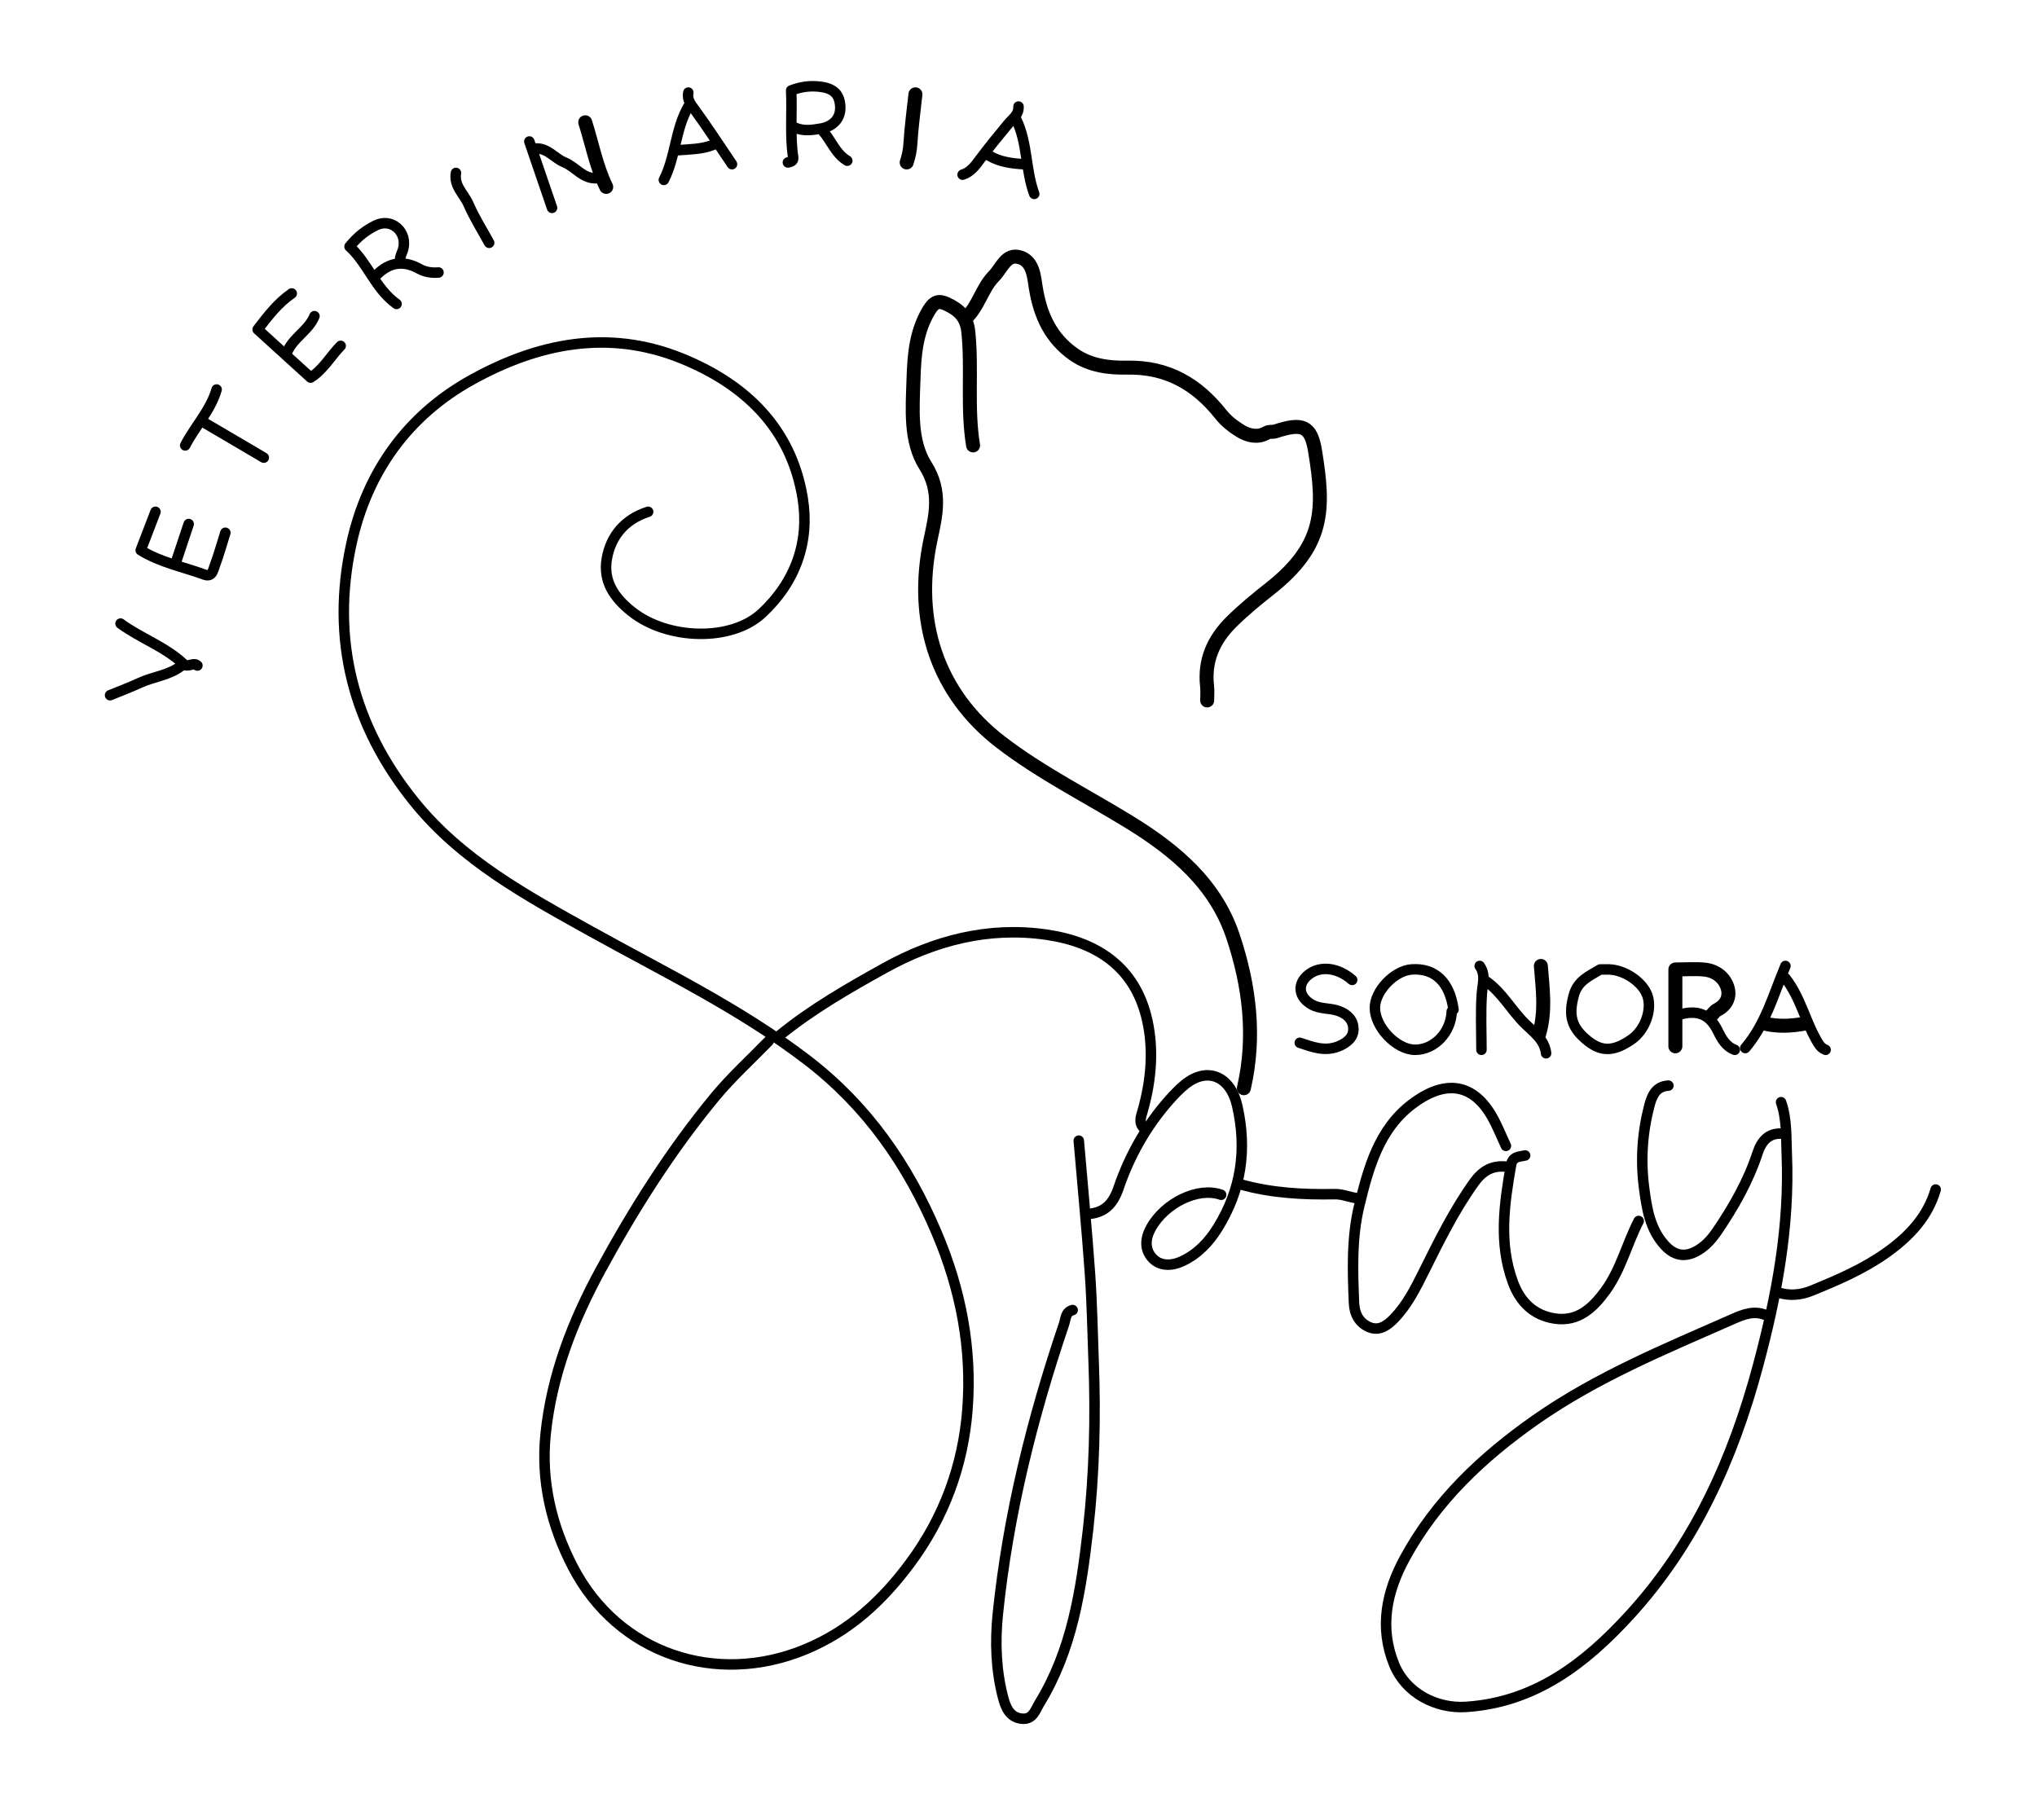 <svg version="1.1" id="Layer_1" xmlns="http://www.w3.org/2000/svg" xmlns:xlink="http://www.w3.org/1999/xlink" x="0px" y="0px"
	 width="100%" viewBox="0 0 583 521" enable-background="new 0 0 583 521" xml:space="preserve">
<path fill="none" opacity="1" stroke="#000000" stroke-linecap="round" stroke-linejoin="round" stroke-width="3"
	d="
M185.5,146.5 
	C178.826,148.623 174.758,153.463 173.659,160.027 
	C172.607,166.31 175.652,171.021 180.889,175.141 
	C191.165,183.226 209.328,183.682 218.056,175.56 
	C227.813,166.48 231.741,154.945 229.722,142.545 
	C226.472,122.585 213.268,109.932 194.979,102.551 
	C174.045,94.102 153.888,98.289 135.101,108.683 
	C116.761,118.829 105.108,134.981 100.599,155.522 
	C94.584,182.925 100.999,207.703 118.542,229.466 
	C132.049,246.223 150.597,256.29 168.988,266.522 
	C190.026,278.226 211.786,288.684 231.039,303.449 
	C248.09,316.526 259.785,333.306 268.111,352.953 
	C275.008,369.225 278.234,386.01 276.887,403.491 
	C275.646,419.597 270.143,434.428 260.465,447.474 
	C252.562,458.125 243.168,466.858 230.543,472.104 
	C204.97,482.73 176.885,473.458 163.951,448.525 
	C157.724,436.521 154.795,423.79 156.155,410.516 
	C157.87,393.77 163.858,378.271 171.923,363.458 
	C181.408,346.036 191.963,329.357 204.574,314.061 
	C209.283,308.35 214.833,303.333 220,298 
"/>
<path fill="none" opacity="1" stroke="#000000" stroke-linecap="round" stroke-linejoin="round" stroke-width="3"
	d="
M505.5,376.5 
	C502.14,374.993 498.977,376.241 496.02,377.545 
	C476.62,386.096 456.991,394.137 439.453,406.433 
	C424.22,417.112 411.011,429.583 402.058,446.031 
	C396.827,455.641 394.687,465.855 399.028,476.489 
	C402.361,484.653 411.018,489.138 419.506,488.598 
	C439.416,487.331 453.823,476.056 466.364,462.375 
	C484.991,442.054 496.005,417.563 503.122,391.033 
	C508.459,371.139 512.236,351.14 511.388,330.505 
	C511.183,325.517 511.452,320.37 509.75,315.5 
"/>
<path fill="none" opacity="1" stroke="#000000" stroke-linecap="round" stroke-linejoin="round" stroke-width="3"
	d="
M308.75,326.5 
	C309.833,339.167 311.053,351.824 311.952,364.503 
	C312.541,372.819 312.681,381.166 312.997,389.5 
	C313.612,405.701 313.227,421.905 311.389,437.987 
	C309.425,455.169 306.817,472.31 297.518,487.511 
	C296.273,489.547 295.641,492.25 292.502,491.973 
	C288.947,491.659 287.791,488.598 287.103,485.973 
	C285.046,478.127 284.76,470.001 285.583,462.009 
	C288.511,433.589 295.376,406.026 304.53,379.01 
	C305.03,377.535 304.908,375.547 307,375 
"/>
<path fill="none" opacity="1" stroke="#000000" stroke-linecap="round" stroke-linejoin="round" stroke-width="4"
	d="
M278.5,127.5 
	C276.729,116.725 278.251,105.815 277.139,94.986 
	C276.689,90.612 274.342,88.602 270.985,87.032 
	C268.785,86.002 267.443,86.194 265.832,88.9 
	C262.148,95.089 261.67,101.654 261.451,108.498 
	C261.178,117.016 260.391,126.212 264.859,133.273 
	C269.586,140.745 267.772,147.609 266.325,154.463 
	C261.402,177.79 268.269,198.523 286.502,212.497 
	C298.082,221.371 311.147,227.864 323.507,235.489 
	C336.482,243.493 347.893,253.092 352.891,268.036 
	C357.609,282.145 359.421,296.695 356,311.5 
"/>
<path fill="none" opacity="1" stroke="#000000" stroke-linecap="round" stroke-linejoin="round" stroke-width="4"
	d="
M276.5,91 
	C280.093,87.617 281.062,82.485 284.5,79 
	C286.705,76.765 287.988,72.421 291.946,73.671 
	C295.722,74.864 295.912,79.089 296.473,82.504 
	C297.746,90.259 300.724,96.892 307.47,101.543 
	C312.075,104.718 317.576,105.339 322.494,105.231 
	C334.126,104.974 342.589,110.012 349.397,118.582 
	C351.048,120.66 353.015,122.129 355.068,123.39 
	C357.221,124.713 359.977,125.373 362.463,123.935 
	C363.375,123.407 364.194,123.75 364.996,123.487 
	C372.628,120.989 375.175,121.773 376.366,129.022 
	C379.116,145.765 379.162,156.123 363.489,168.486 
	C359.676,171.492 355.938,174.553 352.476,177.976 
	C347.277,183.116 344.635,189.112 345.479,196.502 
	C345.629,197.819 345.5,199.167 345.5,200.5 
"/>
<path fill="none" opacity="1" stroke="#000000" stroke-linecap="round" stroke-linejoin="round" stroke-width="3"
	d="
M327.5,323 
	C325.787,321.488 326.551,319.67 327.025,318.007 
	C329.466,309.44 330.254,300.596 328.343,292.035 
	C324.976,276.952 314.113,269.667 299.493,267.547 
	C282.926,265.144 267.387,269.214 253.089,277.161 
	C242.697,282.938 232.284,288.898 223,296.5 
"/>
<path fill="none" opacity="1" stroke="#000000" stroke-linecap="round" stroke-linejoin="round" stroke-width="3"
	d="
M436.5,330.75 
	C434.813,331.153 432.904,330.96 432.463,333.494 
	C430.511,344.708 428.91,355.884 432.99,367.004 
	C435.088,372.72 438.962,376.533 445.01,377.434 
	C451.659,378.425 455.925,374.368 459.481,369.486 
	C463.892,363.431 465.611,356.061 469,349.5 
"/>
<path fill="none" opacity="1" stroke="#000000" stroke-linecap="round" stroke-linejoin="round" stroke-width="3"
	d="
M311.5,347.5 
	C316.184,347.097 318.576,344.613 320.137,340.047 
	C323.282,330.844 328.028,322.378 334.515,315.013 
	C335.914,313.424 337.389,311.865 339.02,310.524 
	C345.533,305.166 352.151,308.058 354.083,316.481 
	C356.957,329.011 355.265,340.608 348.501,351.5 
	C345.993,355.538 342.795,358.904 338.481,360.96 
	C335.402,362.427 331.898,362.583 329.617,359.901 
	C327.611,357.542 327.716,354.537 329.426,351.459 
	C333.386,344.331 342.926,339.635 349.5,342 
"/>
<path fill="none" opacity="1" stroke="#000000" stroke-linecap="round" stroke-linejoin="round" stroke-width="3"
	d="
M431,328 
	C429.667,325.167 428.525,322.223 426.966,319.52 
	C421.056,309.274 412.682,309.537 404.074,316.098 
	C394.702,323.242 391.686,334.183 389.053,345.013 
	C386.817,354.205 387.132,363.624 387.522,372.999 
	C387.652,376.129 389.017,378.76 392.021,379.946 
	C394.862,381.066 397.155,379.306 398.955,377.456 
	C402.716,373.591 405.12,368.787 407.502,364.001 
	C411.866,355.234 416.171,346.46 421.921,338.443 
	C424.443,334.927 427.36,333.444 431.5,334 
"/>
<path fill="none" opacity="1" stroke="#000000" stroke-linecap="round" stroke-linejoin="round" stroke-width="3"
	d="
M554,340.5 
	C551.722,348.358 546.438,353.884 539.997,358.496 
	C533.382,363.234 525.951,366.406 518.484,369.46 
	C515.46,370.696 512.228,371.007 509,370 
"/>
<path fill="none" opacity="1" stroke="#000000" stroke-linecap="round" stroke-linejoin="round" stroke-width="3"
	d="
M416,289 
	C414.933,281.113 410.659,277.017 404,277.5 
	C399.035,277.86 393.5,283.659 393.5,288.5 
	C393.5,294.025 399.705,300.5 405,300.5 
	C410.545,300.5 415.273,295.547 415.5,289.5 
"/>
<path fill="none" opacity="1" stroke="#000000" stroke-linecap="round" stroke-linejoin="round" stroke-width="3"
	d="
M510,324.5 
	C506.036,324.258 504.104,326.778 503.037,330.012 
	C500.359,338.123 496.198,345.459 491.434,352.455 
	C490.14,354.355 488.594,356.183 486.533,357.55 
	C482.839,360.001 479.521,359.784 476.499,356.501 
	C472.203,351.834 471.312,345.891 470.543,339.994 
	C469.513,332.097 470.031,324.223 472.046,316.512 
	C472.772,313.734 473.878,310.956 477.5,310.75 
"/>
<path fill="none" opacity="1" stroke="#000000" stroke-linecap="round" stroke-linejoin="round" stroke-width="4"
	d="
M489.5,291 
	C490.167,290.333 490.723,289.454 491.52,289.039 
	C494.273,287.605 495.237,285.126 494.383,282.539 
	C493.464,279.753 491.004,277.902 487.993,277.562 
	C485.35,277.264 482.646,277.5 479.5,277.5 
	C479.5,285.159 479.5,292.329 479.5,299.5 
"/>
<path fill="none" opacity="1" stroke="#000000" stroke-linecap="round" stroke-linejoin="round" stroke-width="3"
	d="
M355,339 
	C363.832,341.516 372.927,341.992 381.997,341.82 
	C384.575,341.771 386.625,342.958 389,343 
"/>
<path fill="none" opacity="1" stroke="#000000" stroke-linecap="round" stroke-linejoin="round" stroke-width="3"
	d="
M387,280.5 
	C382.907,276.937 377.887,276.335 374.5,279 
	C371.106,281.671 371.679,285.48 375.463,287.567 
	C377.886,288.904 380.549,288.488 383.049,289.36 
	C385.801,290.321 387.303,292.122 387.355,294.503 
	C387.408,296.965 385.464,298.584 383.016,299.541 
	C379.106,301.07 375.59,299.682 372,298.5 
"/>
<path fill="none" opacity="1" stroke="#000000" stroke-linecap="round" stroke-linejoin="round" stroke-width="3"
	d="
M52,190.5 
	C48.488,193.338 43.927,193.651 39.989,195.477 
	C37.212,196.764 34.333,197.833 31.5,199 
"/>
<path fill="none" opacity="1" stroke="#000000" stroke-linecap="round" stroke-linejoin="round" stroke-width="3"
	d="
M44.5,146.5 
	C43.157,149.996 41.815,153.493 40.272,157.51 
	C45.879,160.989 52.399,162.247 58.508,164.479 
	C60.721,165.288 60.992,163.201 61.447,161.98 
	C62.606,158.873 63.5,155.667 64.5,152.5 
"/>
<path fill="none" opacity="1" stroke="#000000" stroke-linecap="round" stroke-linejoin="round" stroke-width="3"
	d="
M130.5,49.5 
	C129.82,53.218 132.814,55.522 134.085,58.463 
	C135.736,62.281 138,65.833 140,69.5 
"/>
<path fill="none" opacity="1" stroke="#000000" stroke-linecap="round" stroke-linejoin="round" stroke-width="4"
	d="
M441,276.5 
	C441.523,283.018 442.446,289.546 440.5,296 
"/>
<path fill="none" opacity="1" stroke="#000000" stroke-linecap="round" stroke-linejoin="round" stroke-width="3"
	d="
M423.5,276.5 
	C425.308,279.064 424.294,281.74 424.105,284.507 
	C423.743,289.816 424,295.167 424,300.5 
"/>
<path fill="none" opacity="1" stroke="#000000" stroke-linecap="round" stroke-linejoin="round" stroke-width="3"
	d="
M34.5,178.5 
	C40.25,182.724 47.21,185.068 52.483,190.018 
	C53.785,191.241 55.278,189.441 56.5,190.5 
"/>
<path fill="none" opacity="1" stroke="#000000" stroke-linecap="round" stroke-linejoin="round" stroke-width="3"
	d="
M171,51 
	C166.934,51.399 164.784,47.772 161.517,46.459 
	C158.757,45.35 156.865,42.438 153.5,42.5 
"/>
<path fill="none" opacity="1" stroke="#000000" stroke-linecap="round" stroke-linejoin="round" stroke-width="3"
	d="
M58.5,121 
	C64.167,124.333 69.833,127.667 75.5,131 
"/>
<path fill="none" opacity="1" stroke="#000000" stroke-linecap="round" stroke-linejoin="round" stroke-width="3"
	d="
M442.5,301.5 
	C442.045,297.576 438.951,295.475 436.47,293.031 
	C432.593,289.212 429.992,284.244 425.5,281 
"/>
<path fill="none" opacity="1" stroke="#000000" stroke-linecap="round" stroke-linejoin="round" stroke-width="3"
	d="
M151.5,40.5 
	C153.667,46.833 155.833,53.167 158,59.5 
"/>
<path fill="none" opacity="1" stroke="#000000" stroke-linecap="round" stroke-linejoin="round" stroke-width="4"
	d="
M167.5,35 
	C169.452,41.182 170.65,47.609 173.5,53.5 
"/>
<path fill="none" opacity="1" stroke="#000000" stroke-linecap="round" stroke-linejoin="round" stroke-width="3"
	d="
M225.5,46.5 
	C226.291,46.291 227.186,46.209 227.003,44.999 
	C226.053,38.688 226.746,32.331 226.439,25.885 
	C229.235,24.828 231.924,24.426 235.019,24.863 
	C238.672,25.378 240.316,27.065 240.486,30.501 
	C240.676,34.326 237.928,36.299 234.966,36.798 
	C232.667,37.185 229.933,37.669 227.5,36.5 
"/>
<path fill="none" opacity="1" stroke="#000000" stroke-linecap="round" stroke-linejoin="round" stroke-width="3"
	d="
M511,280 
	C515.369,285.549 516.733,292.628 520.368,298.581 
	C521.011,299.634 521.548,300.119 522.5,300.5 
"/>
<path fill="none" opacity="1" stroke="#000000" stroke-linecap="round" stroke-linejoin="round" stroke-width="3"
	d="
M197,30.5 
	C193.249,37.027 193.386,44.851 190,51.5 
"/>
<path fill="none" opacity="1" stroke="#000000" stroke-linecap="round" stroke-linejoin="round" stroke-width="3"
	d="
M291,34.5 
	C294.127,41.152 293.494,48.7 296,55.5 
"/>
<path fill="none" opacity="1" stroke="#000000" stroke-linecap="round" stroke-linejoin="round" stroke-width="3"
	d="
M511,276.5 
	C507.611,284.551 505.351,293.154 499.5,300 
"/>
<path fill="none" opacity="1" stroke="#000000" stroke-linecap="round" stroke-linejoin="round" stroke-width="3"
	d="
M113.5,87 
	C107.425,82.665 105.275,75.329 100.039,70.583 
	C102.419,67.64 104.829,65.867 107.517,64.533 
	C109.515,63.542 111.742,63.671 113.458,65.053 
	C115.436,66.645 116.012,69.162 115.349,71.456 
	C115.067,72.433 114.433,73.367 114.5,74.5 
"/>
<path fill="none" opacity="1" stroke="#000000" stroke-linecap="round" stroke-linejoin="round" stroke-width="3"
	d="
M197,26.5 
	C196.588,28.598 197.774,29.946 198.937,31.546 
	C202.607,36.589 206,41.833 209.5,47 
"/>
<path fill="none" opacity="1" stroke="#000000" stroke-linecap="round" stroke-linejoin="round" stroke-width="4"
	d="
M505,293 
	C508.833,293.899 512.667,293.736 516.5,293 
"/>
<path fill="none" opacity="1" stroke="#000000" stroke-linecap="round" stroke-linejoin="round" stroke-width="3"
	d="
M83.5,84 
	C79.632,86.667 76.793,90.311 73.738,94.308 
	C78.786,98.897 83.846,103.496 88.9,108.09 
	C92.606,105.73 94.607,101.943 97.5,99 
"/>
<path fill="none" opacity="1" stroke="#000000" stroke-linecap="round" stroke-linejoin="round" stroke-width="3"
	d="
M90,90.5 
	C88.259,94.772 83.53,96.821 82,101.25 
"/>
<path fill="none" opacity="1" stroke="#000000" stroke-linecap="round" stroke-linejoin="round" stroke-width="3"
	d="
M54,150 
	C52.833,153.5 51.667,157 50.5,160.5 
"/>
<path fill="none" opacity="1" stroke="#000000" stroke-linecap="round" stroke-linejoin="round" stroke-width="4"
	d="
M262,27 
	C261.5,31.667 260.851,36.324 260.572,41.004 
	C260.457,42.93 260.093,44.714 259.5,46.5 
"/>
<path fill="none" opacity="1" stroke="#000000" stroke-linecap="round" stroke-linejoin="round" stroke-width="3"
	d="
M291.5,30.5 
	C291.63,32.845 289.788,33.986 288.518,35.515 
	C285.792,38.799 283.082,42.104 280.534,45.525 
	C279.14,47.397 277.842,49.25 275.5,50 
"/>
<path fill="none" opacity="1" stroke="#000000" stroke-linecap="round" stroke-linejoin="round" stroke-width="3"
	d="
M204,41.5 
	C200.782,42.766 197.366,42.719 194,43 
"/>
<path fill="none" opacity="1" stroke="#000000" stroke-linecap="round" stroke-linejoin="round" stroke-width="3"
	d="
M480.5,290.5 
	C485.391,289.008 489.14,290.004 491.571,294.965 
	C492.646,297.16 493.878,299.535 496.5,300.5 
"/>
<path fill="none" opacity="1" stroke="#000000" stroke-linecap="round" stroke-linejoin="round" stroke-width="3"
	d="
M283,44.5 
	C286.077,46.359 289.512,46.786 293,47 
"/>
<path fill="none" opacity="1" stroke="#000000" stroke-linecap="round" stroke-linejoin="round" stroke-width="3"
	d="
M235.5,37.5 
	C237.921,40.261 239.147,44.006 242.5,46 
"/>
<path fill="none" opacity="1" stroke="#000000" stroke-linecap="round" stroke-linejoin="round" stroke-width="3"
	d="
M62,111.5 
	C60.247,117.535 55.799,122.054 53,127.5 
"/>
<path fill="none" opacity="1" stroke="#000000" stroke-linecap="round" stroke-linejoin="round" stroke-width="3"
	d="
M108,78.5 
	C111.623,74.987 115.574,74.505 120.022,76.96 
	C121.66,77.863 123.574,78.177 125.5,78 
"/>
<path fill="none" opacity="1" stroke="#000000" stroke-linecap="round" stroke-linejoin="round" stroke-width="3"
	d="
M458,277.5 
	C454.876,279.376 451.519,280.709 450.397,284.973 
	C448.891,290.698 449.676,294.187 454.5,298 
	C458.48,301.146 461.977,301.007 467,297.5 
	C470.82,294.833 472.896,289.066 471.5,285 
	C470.176,281.144 465.001,277.614 460.5,277.502 
	C459.834,277.486 459.167,277.5 458.5,277.5 
"/>
</svg>
